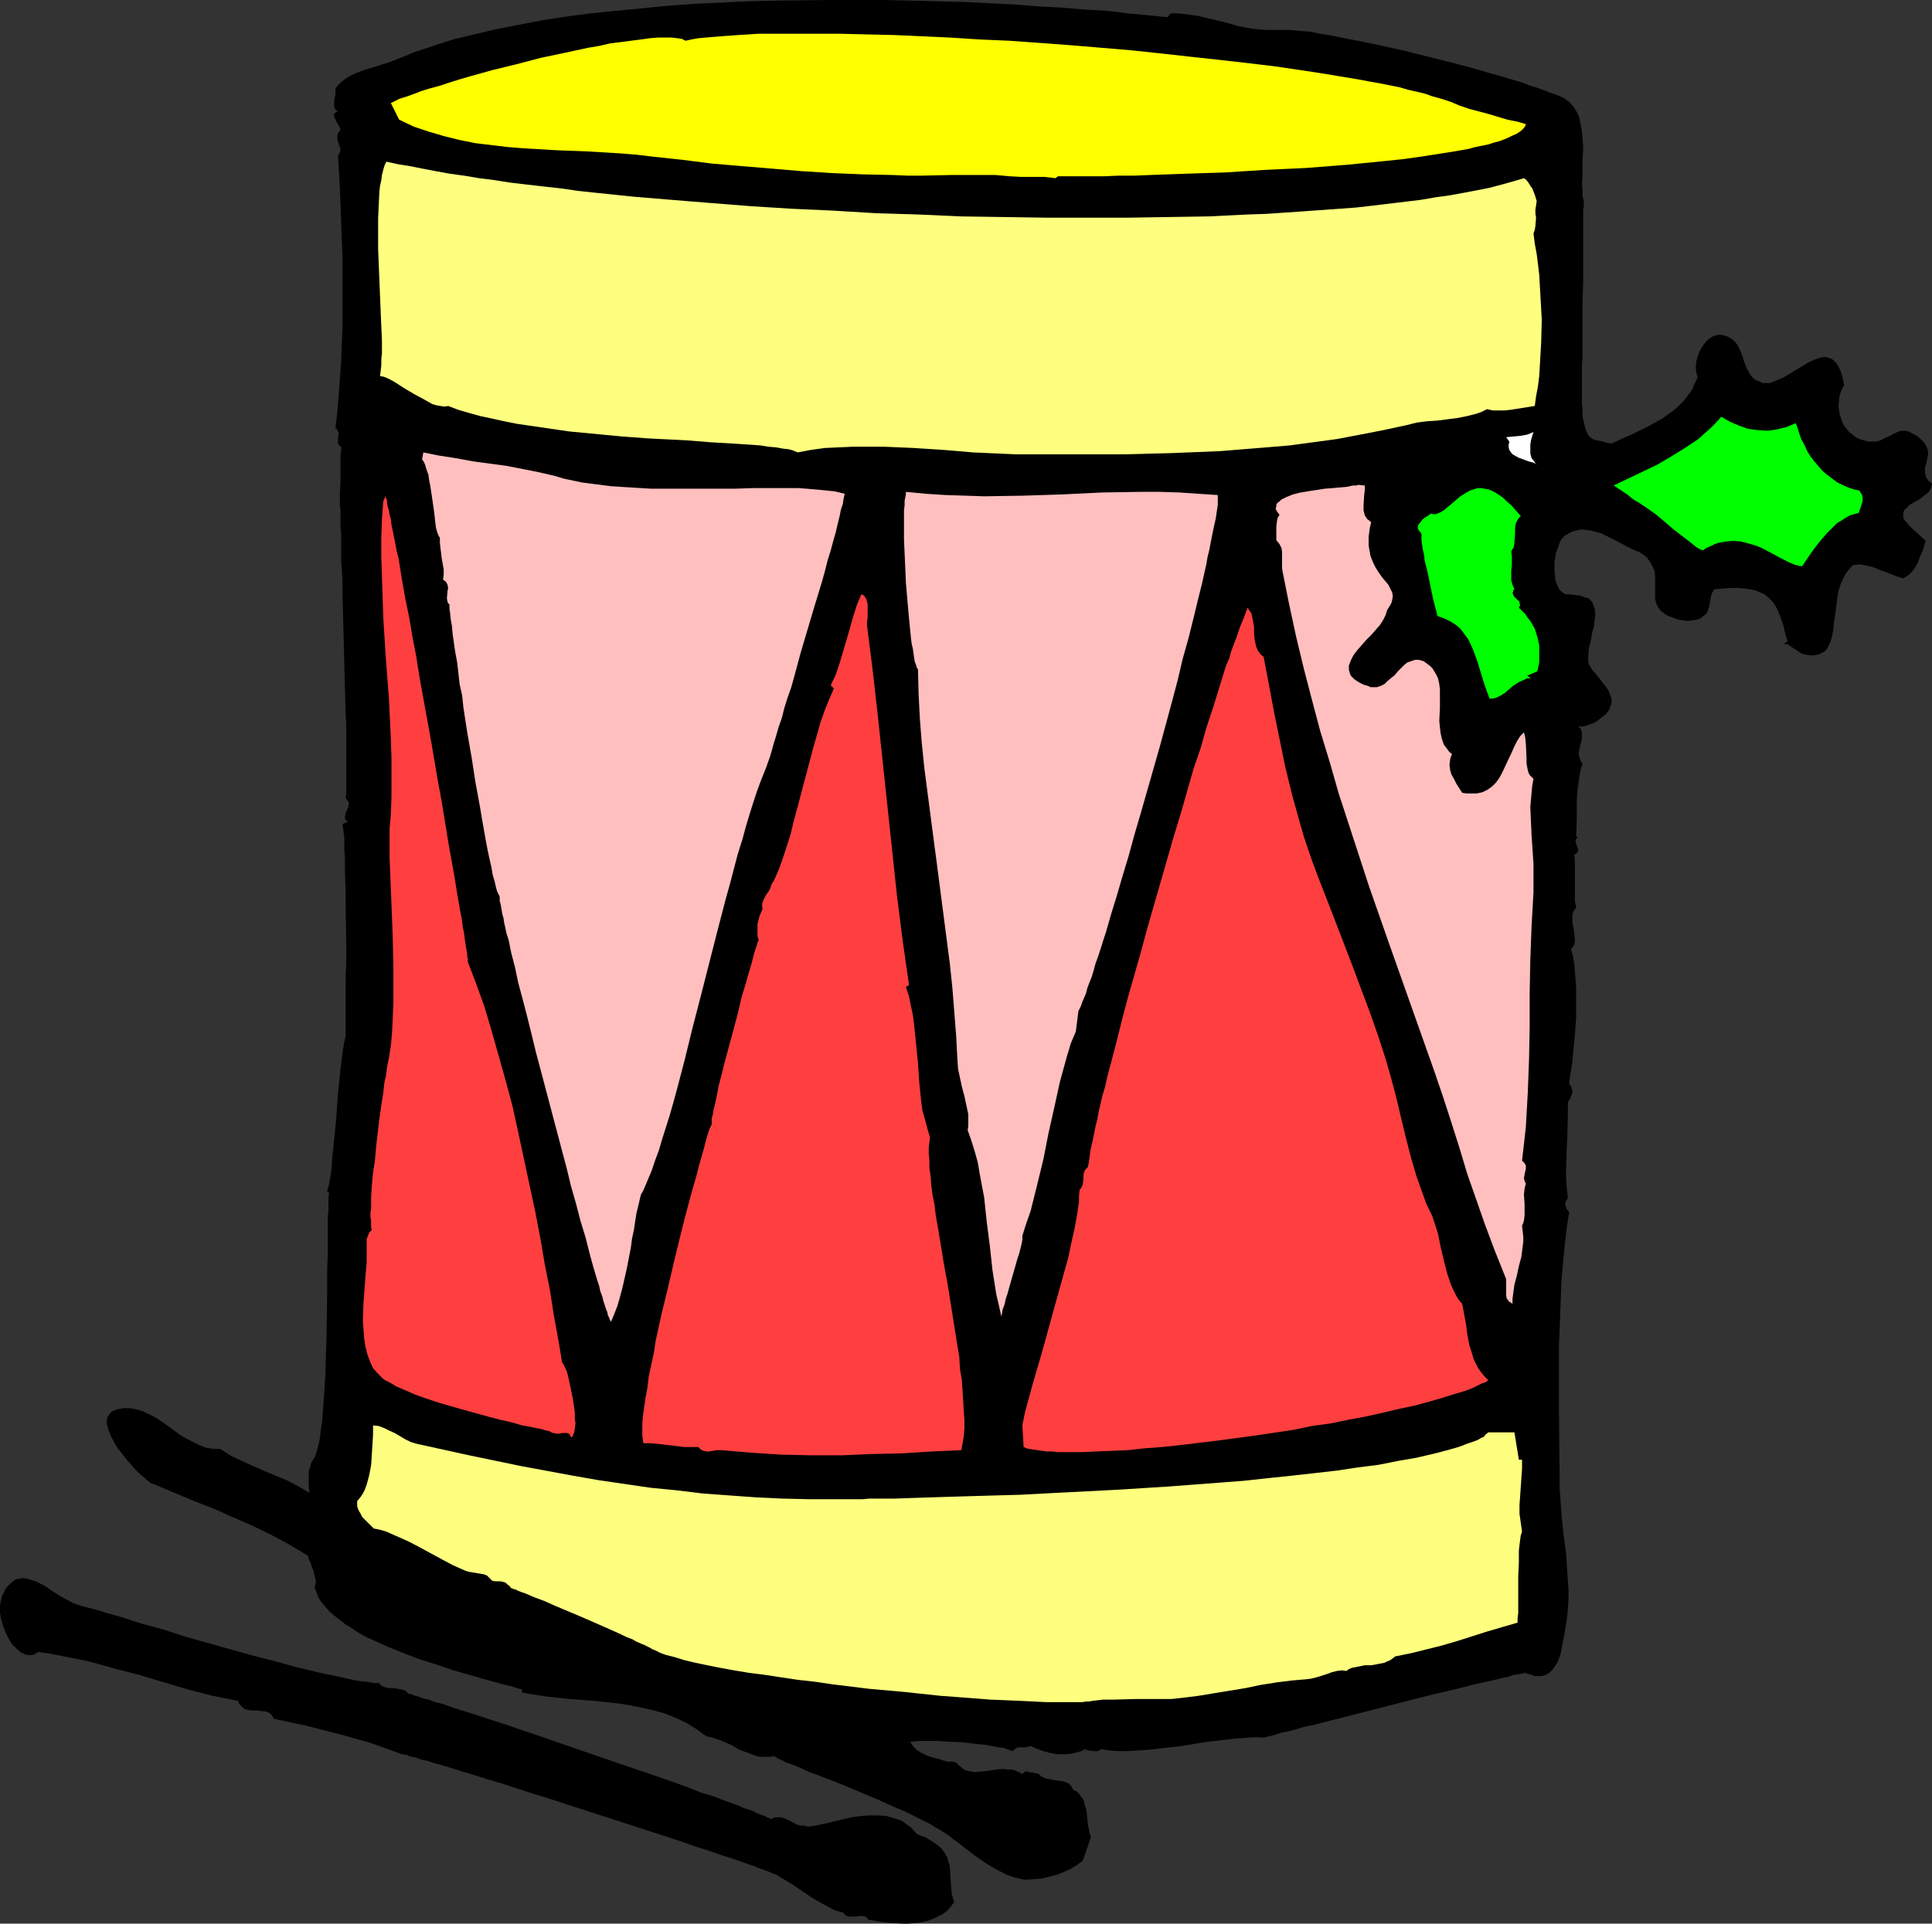 <?xml version="1.0" encoding="UTF-8" standalone="no"?>
<svg
   version="1.0"
   width="129.766mm"
   height="129.221mm"
   id="svg14"
   sodipodi:docname="Drum 1.wmf"
   xmlns:inkscape="http://www.inkscape.org/namespaces/inkscape"
   xmlns:sodipodi="http://sodipodi.sourceforge.net/DTD/sodipodi-0.dtd"
   xmlns="http://www.w3.org/2000/svg"
   xmlns:svg="http://www.w3.org/2000/svg">
  <rect width="100%" height="100%" fill="#333333" stroke="none"/>
  <sodipodi:namedview
     id="namedview14"
     pagecolor="#ffffff"
     bordercolor="#000000"
     borderopacity="0.25"
     inkscape:showpageshadow="2"
     inkscape:pageopacity="0.0"
     inkscape:pagecheckerboard="0"
     inkscape:deskcolor="#d1d1d1"
     inkscape:document-units="mm" />
  <defs
     id="defs1">
    <pattern
       id="WMFhbasepattern"
       patternUnits="userSpaceOnUse"
       width="6"
       height="6"
       x="0"
       y="0" />
  </defs>
  <path
     style="fill:#000000;fill-opacity:1;fill-rule:evenodd;stroke:none"
     d="m 296.374,4.362 0.808,-0.969 h 1.778 l 1.778,0.162 3.394,0.485 3.394,0.808 3.394,0.808 3.394,0.969 3.394,0.646 1.778,0.162 1.778,0.162 h 1.939 1.939 0.97 1.454 l 1.454,0.162 1.778,0.162 2.101,0.162 2.101,0.485 2.262,0.323 2.424,0.485 2.424,0.485 2.586,0.485 5.494,1.131 5.818,1.292 5.818,1.454 5.818,1.454 5.656,1.454 5.494,1.616 2.424,0.646 2.586,0.808 2.262,0.646 2.101,0.808 2.101,0.646 1.778,0.646 1.616,0.646 1.454,0.485 1.131,0.485 0.97,0.485 1.293,0.969 0.97,1.131 0.808,1.292 0.646,1.454 0.323,1.777 0.323,1.616 0.162,1.939 0.162,1.939 -0.162,3.716 v 3.877 l -0.162,1.777 0.162,1.616 v 1.616 l 0.323,1.292 v 1.292 l -0.162,0.969 v 3.877 1.777 3.877 2.1 6.785 l -0.162,4.685 v 4.847 9.37 l -0.162,2.1 v 9.855 l 0.162,0.969 v 1.131 0.808 l 0.162,0.969 0.485,2.1 0.323,0.969 0.485,0.969 0.646,0.646 0.808,0.485 2.262,0.485 1.131,0.323 1.131,0.162 3.07,-1.454 1.616,-0.646 1.616,-0.808 3.232,-1.616 3.232,-1.777 2.909,-2.1 1.293,-1.131 1.293,-1.292 0.97,-1.292 1.131,-1.454 0.646,-1.616 0.808,-1.616 -0.323,-0.969 -0.162,-1.131 v -0.969 l 0.162,-1.131 0.323,-1.131 0.323,-0.969 0.485,-0.969 0.646,-0.969 0.646,-0.808 0.808,-0.808 0.808,-0.485 0.808,-0.323 0.97,-0.162 1.131,0.162 0.97,0.323 1.131,0.646 0.646,0.646 0.485,0.485 0.808,1.454 0.646,1.616 0.485,1.616 0.646,1.616 0.808,1.454 0.485,0.646 0.646,0.646 0.646,0.323 0.808,0.323 0.646,0.323 h 0.808 0.808 l 0.646,-0.162 1.616,-0.646 1.454,-0.646 3.232,-1.939 1.616,-0.969 1.616,-0.969 1.454,-0.646 1.454,-0.485 0.646,-0.162 h 0.646 l 0.646,0.162 0.485,0.162 0.646,0.323 0.485,0.485 0.485,0.485 0.485,0.808 0.485,0.969 0.323,0.969 0.323,1.292 0.323,1.454 -0.485,0.969 -0.485,1.131 -0.323,1.131 v 0.969 l -0.162,1.131 0.162,0.969 0.162,1.131 0.323,0.969 0.323,0.969 0.485,0.969 0.646,0.808 0.646,0.808 0.808,0.646 0.808,0.646 0.97,0.485 1.131,0.323 1.131,0.323 h 1.131 0.97 l 0.97,-0.323 1.616,-0.808 0.808,-0.323 0.808,-0.485 1.454,-0.646 0.808,-0.162 h 0.808 l 0.808,0.162 0.97,0.485 1.131,0.646 0.485,0.323 0.646,0.646 0.808,0.808 0.485,0.808 0.323,0.808 0.162,0.646 v 0.808 l -0.162,0.646 -0.323,1.454 -0.323,1.131 v 0.808 0.485 l 0.162,0.808 0.323,0.646 0.485,0.646 0.808,0.646 -0.162,0.808 -0.323,0.808 -0.485,0.646 -0.808,0.646 -1.454,1.131 -0.97,0.485 -0.808,0.485 -0.808,0.485 -0.485,0.646 -0.646,0.485 -0.323,0.646 v 0.646 0.808 l 0.485,0.808 0.485,0.485 0.323,0.485 4.363,4.039 -0.808,2.747 -0.646,1.292 -0.485,1.454 -0.646,1.131 -0.808,1.131 -0.97,0.969 -1.293,0.808 -1.616,-0.485 -1.616,-0.646 -3.07,-1.131 -1.454,-0.646 -1.616,-0.323 -1.616,-0.323 -1.778,0.162 -0.646,0.646 -0.646,0.808 -0.485,0.646 -0.485,0.808 -0.808,1.777 -0.646,1.939 -0.323,1.939 -0.485,4.039 -0.323,1.939 -0.162,1.939 -0.323,1.616 -0.485,1.616 -0.646,1.292 -0.323,0.485 -0.485,0.485 -0.646,0.323 -0.646,0.323 -0.646,0.162 -0.808,0.162 h -0.808 l -0.97,-0.162 -0.97,-0.162 -0.808,-0.485 -1.454,-0.969 -0.808,-0.485 -0.646,-0.485 -0.646,-0.162 -0.646,0.162 1.131,-0.808 -0.646,-2.262 -0.485,-2.1 -0.646,-1.777 -0.646,-1.616 -0.646,-1.292 -0.808,-1.131 -0.97,-0.969 -0.97,-0.808 -1.131,-0.485 -1.131,-0.485 -1.454,-0.323 -1.454,-0.162 -1.616,-0.162 h -1.778 l -1.939,0.162 -2.262,0.162 -0.485,0.808 -0.323,0.808 -0.323,1.777 -0.162,0.969 -0.323,0.969 -0.323,0.808 -0.808,0.646 -0.808,0.646 -0.97,0.323 -1.131,0.162 -1.131,0.162 -0.97,-0.162 -1.131,-0.162 -1.131,-0.323 -0.808,-0.323 -0.808,-0.323 -0.646,-0.323 -0.646,-0.485 -0.485,-0.323 -0.808,-0.969 -0.485,-0.969 -0.323,-1.131 v -1.131 -1.131 -1.292 -2.423 l -0.162,-1.292 -0.485,-1.131 -0.646,-1.131 -0.808,-1.131 -0.646,-0.485 -0.646,-0.485 -0.808,-0.485 -0.97,-0.323 -0.97,-0.485 -0.97,-0.485 -2.101,-1.131 -2.262,-1.131 -2.262,-1.131 -1.293,-0.323 -1.131,-0.323 -1.131,-0.162 -1.293,-0.162 -0.97,0.162 -1.293,0.323 -0.97,0.485 -1.131,0.646 -0.485,0.485 -0.485,0.646 -0.323,0.646 -0.323,0.969 -0.646,1.777 -0.323,2.1 v 2.1 l 0.162,1.939 0.162,0.969 0.323,0.808 0.323,0.646 0.323,0.646 0.485,0.485 0.485,0.323 0.485,0.323 h 0.808 l 1.454,0.162 1.454,0.162 1.293,0.485 0.808,0.162 0.485,0.485 0.485,0.485 0.323,0.808 0.323,0.808 0.162,1.131 v 0.808 l -0.162,0.808 -0.162,1.777 -0.485,1.777 -0.323,1.939 -0.485,1.939 -0.162,1.777 v 0.808 0.808 l 0.162,0.646 0.323,0.485 0.323,0.646 0.485,0.646 1.131,1.292 1.131,1.454 1.131,1.454 0.485,0.808 0.323,0.808 0.323,0.808 0.162,0.808 -0.162,0.969 -0.323,0.808 -0.323,0.808 -0.808,0.969 -0.646,0.485 -0.808,0.646 -0.808,0.646 -0.97,0.485 -0.97,0.323 -0.97,0.323 -0.808,0.162 -0.97,-0.162 0.485,0.485 0.323,0.646 0.162,0.485 v 0.485 1.292 l -0.646,2.423 -0.162,1.292 0.162,0.646 0.162,0.646 0.162,0.485 0.485,0.646 -0.646,2.262 -0.323,2.262 -0.323,2.423 -0.162,2.262 v 4.685 l -0.162,4.685 h 0.485 l -0.323,0.323 -0.162,0.323 -0.162,0.162 v 0.323 l 0.162,0.646 0.162,0.646 0.323,0.646 v 0.485 0.323 l -0.323,0.162 -0.162,0.323 -0.485,0.162 0.162,1.616 v 1.777 3.393 3.393 1.616 l 0.323,1.777 -0.485,0.485 -0.323,0.646 -0.162,0.646 v 0.646 1.292 l 0.323,1.454 0.162,1.454 0.162,1.454 v 0.646 l -0.162,0.646 -0.323,0.485 -0.485,0.646 0.485,1.777 0.323,1.777 0.162,2.1 0.162,2.1 0.162,2.262 v 2.423 4.685 l -0.323,4.685 -0.485,4.685 -0.162,2.1 -0.323,2.1 -0.323,1.939 -0.162,1.616 0.485,0.485 0.162,0.646 0.162,0.485 v 0.646 l -0.323,0.646 -0.162,0.646 -0.646,0.969 v 3.07 l -0.162,6.139 -0.162,3.07 -0.162,6.139 0.162,2.908 0.323,3.07 -0.323,0.485 -0.162,0.323 -0.162,0.485 v 0.485 l 0.323,0.969 0.646,0.808 -0.646,4.201 -0.485,4.201 -0.808,8.563 -0.323,8.401 -0.323,8.563 v 8.401 8.563 l 0.162,16.964 v 2.262 l 0.162,2.1 0.323,4.685 0.485,4.685 0.646,4.847 0.323,4.847 0.323,4.524 v 2.423 l -0.162,2.262 -0.162,2.1 -0.323,2.1 -0.162,0.969 -0.162,1.131 -0.485,2.423 -0.485,2.585 -0.323,1.131 -0.485,1.292 -0.646,0.969 -0.646,0.969 -0.646,0.646 -0.97,0.646 -1.131,0.323 h -1.131 -0.808 l -0.646,-0.323 -0.808,-0.162 -0.808,-0.323 -0.646,0.162 -0.808,0.162 -1.293,0.162 -1.454,0.485 -1.616,0.323 -1.939,0.485 -2.101,0.485 -2.262,0.485 -2.586,0.646 -2.586,0.646 -2.747,0.646 -2.747,0.646 -5.818,1.454 -11.958,3.07 -5.656,1.454 -2.586,0.646 -2.586,0.646 -2.424,0.646 -2.424,0.485 -2.101,0.646 -1.778,0.485 -1.778,0.323 -1.454,0.485 -1.131,0.323 -0.808,0.162 -0.646,0.162 h -0.162 v 0.162 l -2.262,-0.162 -2.262,0.162 -2.586,0.162 -2.747,0.323 -5.494,0.646 -5.818,0.969 -5.656,0.646 -2.909,0.323 -2.586,0.162 -2.586,0.162 h -2.262 l -2.262,-0.162 -2.101,-0.323 -0.485,0.323 -0.485,0.162 h -0.485 -0.485 l -1.293,-0.162 -0.97,-0.323 -0.808,0.485 -0.646,0.162 -1.778,0.485 -1.778,0.162 h -1.778 l -1.939,-0.323 -1.778,-0.485 -1.778,-0.646 -1.454,-0.646 -0.646,0.162 -0.485,0.162 h -1.293 -0.646 l -0.485,0.162 -0.485,0.323 -0.485,0.485 -0.97,-0.323 -1.293,-0.485 -1.293,-0.162 -1.778,-0.323 -1.778,-0.323 -1.778,-0.162 -4.04,-0.485 -4.04,-0.162 -1.939,-0.162 h -1.778 -1.616 -1.454 l -1.293,0.162 h -0.97 l 0.323,0.646 0.323,0.485 0.97,0.969 1.293,0.808 1.293,0.646 1.454,0.485 1.454,0.323 1.454,0.485 1.293,0.323 0.646,-0.162 0.646,0.162 0.485,0.162 0.485,0.485 1.131,0.969 0.646,0.485 0.646,0.162 1.778,0.323 1.778,-0.162 1.778,-0.162 0.808,-0.162 0.97,-0.162 1.778,-0.162 1.616,0.162 h 0.97 l 0.808,0.323 0.808,0.323 0.808,0.485 0.323,-0.323 0.485,-0.323 h 0.485 l 0.485,0.162 1.131,0.162 0.485,0.162 h 0.485 l 0.485,0.323 0.485,0.485 1.131,0.485 2.586,0.485 1.454,0.162 1.131,0.323 0.646,0.323 0.485,0.485 0.323,0.485 0.323,0.646 0.808,0.323 0.646,0.646 0.485,0.646 0.485,0.646 0.323,0.646 0.162,0.808 0.485,1.616 0.323,3.393 0.323,1.616 0.162,0.808 0.323,0.808 -2.101,5.978 -1.454,1.131 -1.616,0.969 -1.778,0.808 -1.616,0.646 -1.778,0.485 -1.939,0.485 -1.778,0.162 -1.939,0.162 h -1.131 l -1.293,-0.323 -1.293,-0.323 -1.454,-0.485 -1.293,-0.646 -1.293,-0.646 -2.747,-1.616 -2.586,-1.777 -2.586,-1.939 -2.262,-1.777 -1.131,-0.808 -0.97,-0.808 -0.97,-0.646 -1.293,-0.808 -1.131,-0.646 -1.293,-0.808 -2.909,-1.454 -3.232,-1.616 -3.394,-1.454 -3.555,-1.616 -7.272,-3.07 -3.555,-1.454 -3.394,-1.292 -1.616,-0.646 -1.454,-0.485 -1.454,-0.646 -1.293,-0.646 -1.293,-0.485 -1.131,-0.485 -1.131,-0.323 -0.808,-0.485 -0.808,-0.323 -0.646,-0.323 -0.485,-0.323 -0.323,-0.162 -1.131,0.162 h -1.131 -1.131 l -0.97,-0.162 -2.101,-0.808 -2.262,-0.808 -1.939,-1.131 -2.101,-0.969 -2.262,-0.808 -0.97,-0.323 -1.131,-0.162 -2.424,-1.777 -2.586,-1.616 -2.747,-1.292 -2.747,-1.131 -2.909,-0.808 -2.909,-0.646 -3.07,-0.646 -3.07,-0.485 -6.141,-0.646 -6.302,-0.485 -5.979,-0.646 -3.07,-0.485 -2.909,-0.485 v -0.808 l -1.293,-0.323 -1.454,-0.485 -1.454,-0.323 -1.778,-0.485 -1.778,-0.485 -1.778,-0.485 -3.878,-1.131 -4.04,-1.131 -4.202,-1.454 -4.202,-1.292 -4.202,-1.616 -4.04,-1.616 -3.878,-1.777 -1.778,-0.808 -1.778,-0.969 -1.616,-1.131 -1.616,-0.969 -1.454,-1.131 -1.454,-1.131 -1.131,-0.969 -1.131,-1.292 -0.97,-1.131 -0.808,-1.292 -0.485,-1.292 -0.485,-1.292 0.323,-0.808 v -0.969 l -0.323,-1.131 -0.162,-0.969 -0.485,-1.131 -0.323,-1.131 -0.485,-0.969 -0.162,-0.808 -4.848,-2.908 -4.848,-2.585 -4.686,-2.262 -4.848,-2.1 -4.686,-2.1 -5.01,-1.939 -5.01,-2.1 -5.01,-2.1 -0.485,-0.162 -0.485,-0.162 -0.97,-0.808 -1.131,-0.969 -1.293,-1.131 -1.293,-1.454 -1.293,-1.454 -1.131,-1.454 -1.293,-1.616 -0.97,-1.616 -0.808,-1.616 -0.646,-1.616 -0.323,-1.292 v -0.646 -0.646 l 0.162,-0.485 0.323,-0.485 0.323,-0.485 0.485,-0.485 0.485,-0.162 0.808,-0.323 0.808,-0.162 0.808,-0.162 h 1.778 l 1.616,0.323 1.616,0.485 1.616,0.808 1.616,0.808 3.07,2.1 3.07,2.262 1.616,0.969 1.616,0.808 1.616,0.808 1.616,0.646 1.939,0.323 h 1.778 l 2.747,1.777 2.747,1.292 5.818,2.585 5.818,2.423 2.747,1.454 2.747,1.616 -0.162,-2.1 v -2.262 -1.131 l 0.323,-0.969 0.323,-1.131 0.485,-0.808 0.485,-0.808 0.323,-0.969 0.323,-1.131 0.323,-1.292 0.323,-1.616 0.162,-1.777 0.323,-1.939 0.162,-1.939 0.162,-2.262 0.162,-2.262 0.162,-2.423 0.162,-2.585 0.162,-5.17 0.162,-5.493 0.162,-10.824 v -5.331 l 0.162,-5.008 v -4.524 -2.262 -1.939 l 0.162,-1.777 v -1.616 -1.454 l 0.162,-1.292 -0.485,-0.485 v -0.162 l 0.162,-0.485 0.162,-0.485 0.162,-0.646 0.162,-0.969 0.162,-0.808 0.162,-1.131 0.162,-1.131 0.162,-2.747 0.323,-2.908 0.323,-3.231 0.323,-3.231 0.485,-6.785 0.323,-3.231 0.323,-3.07 0.323,-2.585 0.162,-1.292 0.162,-1.131 0.162,-0.969 0.162,-0.969 0.162,-0.808 0.162,-0.485 v -5.655 -1.616 -7.432 l 0.162,-4.201 v -4.524 l -0.162,-9.209 v -4.524 l -0.162,-4.362 v -1.939 -1.939 l -0.162,-1.777 v -1.616 -1.616 l -0.162,-1.292 -0.162,-1.131 -0.162,-1.131 1.293,-0.485 -0.323,-0.485 -0.323,-0.323 v -0.323 -0.323 l 0.162,-0.808 0.646,-1.454 0.162,-0.808 v -0.485 l -0.162,-0.323 -0.323,-0.323 -0.323,-0.485 v -0.323 l 0.162,-0.646 v -0.969 -1.292 -7.593 -2.423 -2.585 -2.747 l -0.162,-2.908 -0.162,-5.978 -0.162,-6.301 -0.162,-6.462 -0.162,-6.139 -0.162,-5.978 v -2.908 l -0.162,-2.747 -0.162,-2.423 v -2.423 -2.262 -1.939 l -0.162,-1.777 v -1.454 -2.1 -0.323 -0.485 l -0.162,-0.808 v -3.554 l 0.162,-2.747 v -2.908 -1.454 -1.292 -1.131 l 0.162,-0.969 v -0.646 -0.485 l -0.323,-0.162 -0.162,-0.162 -0.323,-0.485 v -0.808 -0.646 l 0.162,-0.646 v -0.646 l -0.323,-0.646 -0.162,-0.323 -0.323,-0.162 0.485,-4.201 0.323,-4.039 0.323,-4.201 0.323,-4.362 0.323,-8.886 v -8.886 -8.886 l -0.323,-8.886 -0.323,-8.563 -0.485,-8.401 0.323,-0.323 0.162,-0.485 0.162,-0.808 -0.323,-0.808 -0.485,-1.616 v -0.808 l 0.162,-0.808 0.323,-0.323 0.323,-0.323 -0.162,-0.646 -0.323,-0.646 -0.485,-0.808 -0.323,-0.646 -0.323,-0.808 -0.162,-0.485 0.162,-0.162 0.323,-0.323 0.162,-0.162 0.485,-0.162 -0.323,-0.162 -0.323,-0.323 -0.323,-0.646 v -0.808 -0.808 l 0.162,-0.808 0.162,-0.808 v -0.808 -0.646 l 0.646,-0.808 0.808,-0.808 0.808,-0.646 0.97,-0.646 1.939,-0.969 2.101,-0.808 2.101,-0.646 1.131,-0.323 0.97,-0.323 2.101,-0.646 2.101,-0.808 4.363,-1.777 4.848,-1.616 5.01,-1.616 5.333,-1.292 5.494,-1.292 5.818,-1.131 5.818,-1.131 6.302,-0.969 6.141,-0.808 6.464,-0.646 6.626,-0.646 6.626,-0.646 6.787,-0.485 6.787,-0.323 6.787,-0.323 6.949,-0.162 L 210.888,0 h 13.574 l 6.787,0.162 6.787,0.162 6.464,0.162 6.464,0.323 6.464,0.323 6.141,0.485 5.979,0.323 5.818,0.485 5.656,0.323 5.333,0.646 5.171,0.485 z"
     id="path1" />
  <path
     style="fill:#ffff00;fill-opacity:1;fill-rule:evenodd;stroke:none"
     d="m 387.355,31.504 -0.162,0.485 -0.323,0.485 -0.646,0.646 -0.646,0.485 -0.808,0.485 -0.808,0.323 -0.97,0.485 -1.131,0.485 -1.293,0.485 -1.293,0.323 -1.454,0.485 -1.616,0.323 -1.616,0.323 -1.778,0.485 -3.717,0.646 -4.04,0.646 -4.202,0.646 -4.525,0.646 -4.686,0.485 -4.848,0.485 -5.01,0.485 -10.342,0.808 -10.342,0.485 -10.181,0.646 -5.01,0.162 -4.848,0.162 -4.686,0.162 -4.363,0.162 -4.04,0.162 h -4.04 l -3.555,0.162 h -1.616 -1.616 -8.565 l -0.646,0.485 -1.293,-0.162 -1.454,-0.162 h -2.909 -3.07 l -2.909,-0.162 -3.555,-0.323 h -3.717 -7.595 l -7.434,0.162 h -3.717 l -3.717,-0.162 -7.595,-0.162 -7.595,-0.323 -7.757,-0.485 -7.595,-0.646 -7.757,-0.646 -7.595,-0.646 -7.595,-0.969 -7.595,-0.808 -4.04,-0.485 -4.04,-0.323 -8.08,-0.485 -8.242,-0.323 -8.242,-0.485 -4.04,-0.323 -4.04,-0.485 -4.04,-0.485 -4.04,-0.808 -3.878,-0.969 -3.878,-1.131 -3.878,-1.292 -3.717,-1.777 -2.101,-4.201 0.97,-0.485 1.293,-0.646 1.616,-0.485 1.778,-0.646 2.101,-0.808 2.101,-0.646 2.424,-0.646 2.424,-0.808 2.586,-0.808 2.747,-0.808 5.818,-1.616 5.979,-1.454 6.141,-1.616 6.141,-1.292 5.979,-1.292 2.909,-0.485 2.747,-0.646 2.747,-0.323 2.424,-0.323 2.586,-0.323 2.262,-0.323 1.939,-0.162 h 1.939 1.616 l 1.454,0.162 1.131,0.162 0.97,0.485 1.454,-0.323 1.778,-0.323 1.778,-0.162 1.939,-0.162 1.939,-0.162 2.262,-0.162 2.262,-0.162 2.586,-0.162 2.424,-0.162 h 2.747 2.747 8.888 6.464 l 6.626,0.162 6.949,0.162 7.11,0.323 7.272,0.323 7.434,0.485 7.595,0.323 15.514,1.131 15.352,1.292 7.595,0.808 7.272,0.808 7.434,0.808 7.11,0.808 6.787,0.808 6.626,0.969 6.302,0.969 2.909,0.485 2.909,0.485 2.909,0.485 2.586,0.485 2.747,0.485 2.424,0.485 2.424,0.485 2.262,0.646 2.101,0.485 2.101,0.485 1.778,0.646 1.778,0.485 1.616,0.485 1.454,0.485 2.262,0.969 2.424,0.808 4.848,1.292 4.848,1.454 2.424,0.485 z"
     id="path2" />
  <path
     style="fill:#ffff7f;fill-opacity:1;fill-rule:evenodd;stroke:none"
     d="m 386.87,45.237 0.646,0.485 0.485,0.646 0.485,0.808 0.485,0.646 0.646,1.616 0.485,1.616 -0.162,1.131 -0.162,0.969 v 1.131 l 0.162,0.969 -0.162,2.1 -0.162,0.969 -0.323,0.969 0.323,2.585 0.485,2.585 0.323,2.585 0.323,2.747 0.323,5.655 0.323,5.816 -0.162,5.816 -0.323,5.655 -0.162,2.747 -0.323,2.585 -0.485,2.585 -0.323,2.423 -3.07,0.485 -3.07,0.485 -1.454,0.162 h -1.454 -1.616 l -1.454,-0.323 -1.293,0.646 -1.293,0.485 -2.586,0.646 -2.424,0.485 -2.586,0.323 -2.424,0.323 -2.586,0.162 -2.586,0.323 -2.586,0.646 -5.979,1.292 -5.818,1.131 -5.979,1.131 -5.979,0.808 -5.979,0.808 -5.818,0.485 -5.979,0.485 -5.979,0.485 -11.958,0.485 -12.12,0.323 h -11.958 -12.282 -3.394 l -3.555,-0.162 -7.272,-0.323 -7.595,-0.646 -7.595,-0.485 -7.595,-0.323 h -3.878 -3.717 l -3.717,0.162 -3.555,0.162 -3.555,0.485 -3.394,0.646 -1.131,-0.485 -1.131,-0.323 -1.454,-0.162 -1.778,-0.323 -1.939,-0.162 -1.939,-0.323 -2.262,-0.162 -2.424,-0.162 -2.586,-0.162 -2.747,-0.162 -2.747,-0.162 -5.979,-0.485 -3.232,-0.162 -6.464,-0.323 -6.626,-0.485 -6.787,-0.646 -6.787,-0.646 -6.626,-0.969 -6.626,-0.969 -3.232,-0.646 -2.909,-0.646 -3.07,-0.646 -2.909,-0.808 -2.747,-0.808 -2.586,-0.969 -0.97,0.162 -0.97,-0.162 -0.97,-0.162 -1.131,-0.323 -1.131,-0.646 -1.131,-0.646 -2.424,-1.292 -2.424,-1.454 -2.262,-1.454 -1.131,-0.646 -0.97,-0.485 -0.808,-0.323 -0.97,-0.162 0.162,-1.292 0.162,-1.454 v -1.454 l 0.162,-1.616 v -3.231 l -0.162,-3.554 -0.162,-3.877 -0.162,-3.877 -0.323,-7.916 -0.162,-4.039 v -3.877 -3.877 l 0.162,-3.554 0.162,-3.231 0.162,-1.454 0.323,-1.454 0.162,-1.292 0.323,-1.292 0.323,-1.131 0.485,-0.969 2.909,0.646 3.07,0.485 3.232,0.646 3.394,0.646 3.555,0.646 3.555,0.485 3.878,0.646 3.878,0.485 4.04,0.646 4.202,0.485 4.202,0.485 4.363,0.485 4.525,0.646 4.525,0.485 9.373,0.969 9.696,0.808 10.019,0.808 10.181,0.808 10.342,0.646 10.666,0.485 10.666,0.646 10.666,0.323 10.827,0.485 10.827,0.162 10.666,0.162 h 10.666 10.504 l 10.342,-0.162 10.019,-0.162 9.858,-0.485 4.848,-0.162 4.686,-0.323 4.686,-0.323 4.525,-0.323 4.525,-0.323 4.363,-0.323 4.202,-0.485 4.04,-0.485 4.04,-0.485 4.04,-0.485 3.717,-0.646 3.555,-0.485 3.555,-0.646 3.394,-0.646 3.232,-0.646 3.07,-0.808 2.909,-0.808 z"
     id="path3" />
  <path
     style="fill:#00ff00;fill-opacity:1;fill-rule:evenodd;stroke:none"
     d="m 455.873,107.437 0.485,1.292 0.485,1.616 0.485,1.292 0.808,1.454 0.646,1.454 0.808,1.292 0.97,1.292 0.97,1.131 1.131,1.292 1.131,0.969 1.293,0.969 1.293,0.969 1.293,0.646 1.454,0.646 1.454,0.485 1.454,0.323 0.485,0.808 0.323,0.646 v 0.646 0.646 l -0.485,1.454 -0.485,1.454 -1.131,0.323 -1.131,0.323 -1.131,0.646 -0.97,0.646 -1.131,0.646 -0.97,0.969 -1.778,1.777 -1.778,2.1 -1.616,2.1 -1.454,2.1 -1.293,1.939 -0.97,-0.162 -1.131,-0.323 -1.131,-0.485 -1.293,-0.646 -1.293,-0.646 -1.454,-0.808 -3.07,-1.616 -1.616,-0.646 -1.778,-0.485 -1.778,-0.485 -1.778,-0.162 -1.939,0.162 -1.939,0.323 -0.97,0.323 -0.97,0.485 -1.131,0.485 -0.97,0.646 -0.808,-0.323 -0.808,-0.485 -0.808,-0.646 -0.808,-0.646 -2.101,-1.616 -2.101,-1.616 -2.262,-1.939 -2.101,-1.777 -2.262,-1.616 -0.97,-0.646 -0.97,-0.646 -1.616,-0.969 -1.616,-1.292 -3.394,-2.262 3.717,-1.777 3.717,-1.777 3.717,-1.777 3.555,-2.1 3.394,-2.1 3.394,-2.262 1.616,-1.454 1.454,-1.292 1.454,-1.454 1.293,-1.454 2.262,1.292 2.262,0.969 2.262,0.808 2.586,0.323 2.424,0.162 2.262,-0.323 1.293,-0.323 1.293,-0.323 1.131,-0.485 z"
     id="path4" />
  <path
     style="fill:#ffffff;fill-opacity:1;fill-rule:evenodd;stroke:none"
     d="m 389.294,109.699 -0.323,0.969 -0.323,1.131 -0.162,1.131 v 1.131 1.131 l 0.323,1.131 0.646,0.808 0.323,0.485 0.485,0.323 -0.97,-0.485 -1.293,-0.323 -2.586,-0.969 -1.131,-0.646 -0.485,-0.323 -0.323,-0.485 -0.323,-0.485 -0.162,-0.646 v -0.646 l 0.162,-0.808 -0.808,-1.131 1.778,-0.162 1.778,-0.162 1.778,-0.323 z"
     id="path5" />
  <path
     style="fill:#ffbfbf;fill-opacity:1;fill-rule:evenodd;stroke:none"
     d="m 214.443,125.37 -0.162,0.646 -0.162,0.808 -0.162,1.131 -0.485,1.454 -0.323,1.616 -0.485,1.939 -0.485,2.1 -0.646,2.262 -0.646,2.423 -0.808,2.585 -0.646,2.585 -0.808,2.908 -1.778,5.816 -3.555,11.955 -1.616,5.978 -0.808,2.908 -0.97,2.747 -0.808,2.585 -0.646,2.585 -0.808,2.262 -0.646,2.262 -0.646,2.1 -0.485,1.777 -0.485,1.616 -0.485,1.292 -0.323,0.969 -0.323,0.808 -0.97,2.423 -0.97,2.585 -0.97,2.908 -0.97,3.07 -0.97,3.231 -0.97,3.554 -1.131,3.554 -0.97,3.716 -0.97,3.716 -1.131,4.039 -2.101,8.078 -2.101,8.239 -2.101,8.24 -2.101,8.078 -1.939,7.916 -0.97,3.716 -0.97,3.716 -0.97,3.554 -0.97,3.393 -0.97,3.07 -0.97,3.07 -0.808,2.747 -0.97,2.585 -0.808,2.423 -0.808,1.939 -0.808,1.939 -0.646,1.454 -0.485,0.808 -0.323,1.292 -0.323,1.454 -0.485,1.939 -0.323,1.939 -0.323,2.262 -0.485,2.262 -0.323,2.423 -0.97,5.008 -1.131,5.008 -0.646,2.423 -0.646,2.262 -0.808,2.1 -0.808,1.939 -0.162,-0.162 -0.162,-0.323 -0.162,-0.485 -0.323,-0.646 -0.162,-0.808 -0.323,-0.808 -0.323,-0.969 -0.323,-0.969 -0.323,-1.292 -0.485,-1.292 -0.323,-1.454 -0.485,-1.454 -0.485,-1.616 -0.485,-1.616 -0.97,-3.554 -0.97,-3.877 -1.293,-4.201 -1.131,-4.362 -1.293,-4.524 -1.131,-4.685 -1.293,-4.847 -5.171,-19.549 -1.293,-4.847 -1.131,-4.685 -1.131,-4.524 -1.131,-4.362 -1.131,-4.201 -0.808,-3.877 -0.97,-3.716 -0.646,-3.231 -0.485,-1.454 -0.323,-1.454 -0.323,-1.454 -0.162,-1.131 -0.323,-1.131 -0.162,-0.969 -0.162,-0.969 -0.162,-0.808 -0.162,-0.485 v -0.646 -0.323 -0.162 l -0.323,-0.646 -0.323,-0.646 -0.323,-1.131 -0.323,-1.454 -0.485,-1.616 -0.323,-1.939 -0.485,-2.1 -0.485,-2.262 -0.485,-2.585 -0.485,-2.747 -0.485,-2.747 -0.485,-2.908 -1.131,-6.139 -0.97,-6.301 -1.131,-6.462 -0.97,-6.301 -0.323,-3.07 -0.646,-2.908 -0.323,-2.908 -0.323,-2.747 -0.485,-2.585 -0.323,-2.262 -0.323,-2.262 -0.162,-1.939 -0.323,-1.777 -0.162,-1.616 -0.162,-1.131 v -0.969 l -0.323,-0.323 -0.162,-0.323 -0.162,-0.969 0.162,-1.777 0.162,-0.808 -0.162,-0.808 -0.323,-0.646 -0.323,-0.323 -0.485,-0.323 0.162,-1.292 v -1.292 l -0.485,-2.747 -0.323,-2.585 -0.162,-1.454 v -1.292 l -0.323,-0.485 -0.323,-0.808 -0.323,-1.131 -0.162,-1.131 -0.162,-1.454 -0.162,-1.454 -0.485,-3.393 -0.485,-3.231 -0.323,-1.616 -0.162,-1.292 -0.485,-1.292 -0.323,-1.131 -0.323,-0.808 -0.485,-0.646 v 0 l 0.323,-1.777 4.04,0.808 4.202,0.646 4.363,0.808 8.403,1.131 4.202,0.808 4.04,0.808 4.202,0.969 2.101,0.646 2.262,0.485 2.262,0.485 2.424,0.323 5.01,0.646 5.01,0.323 5.333,0.323 h 5.333 10.666 5.171 l 4.848,-0.162 h 4.848 4.363 2.101 l 2.101,0.162 1.939,0.162 1.778,0.162 1.616,0.162 1.616,0.162 1.454,0.323 z"
     id="path6" />
  <path
     style="fill:#ffbfbf;fill-opacity:1;fill-rule:evenodd;stroke:none"
     d="m 346.47,123.27 v 0.485 0.646 l -0.162,1.292 -0.162,2.585 v 1.292 l 0.323,1.292 0.323,0.485 0.323,0.485 0.485,0.323 0.485,0.485 -0.323,1.292 -0.162,1.131 -0.162,1.292 v 0.969 1.131 l 0.162,0.969 0.323,1.777 0.646,1.616 0.646,1.292 0.808,1.292 0.808,1.131 0.808,0.969 0.808,0.969 0.485,0.969 0.485,0.969 0.162,0.969 -0.162,0.969 -0.162,0.646 -0.323,0.646 -0.323,0.485 -0.485,0.808 -0.162,0.485 -0.162,0.646 -0.646,1.292 -0.808,1.292 -1.131,1.292 -1.131,1.292 -1.293,1.292 -1.131,1.292 -1.131,1.292 -0.97,1.292 -0.646,1.292 -0.485,1.292 v 0.485 0.646 l 0.162,0.485 0.162,0.646 0.323,0.485 0.646,0.646 0.646,0.485 0.808,0.485 0.97,0.485 1.131,0.323 0.646,0.323 h 0.485 1.131 l 0.97,-0.323 0.97,-0.485 0.808,-0.808 1.778,-1.454 0.808,-0.969 1.616,-1.616 0.808,-0.646 0.97,-0.323 0.97,-0.323 h 0.97 l 1.131,0.323 0.485,0.323 0.646,0.485 0.646,0.485 0.485,0.485 0.808,1.292 0.646,1.292 0.323,1.454 0.162,1.454 v 1.454 3.231 l -0.162,3.231 0.162,1.616 0.162,1.454 0.323,1.454 0.485,1.454 0.97,1.292 0.485,0.646 0.646,0.485 -0.323,0.808 -0.162,0.646 -0.162,1.292 0.162,1.292 0.323,1.131 0.646,1.131 0.646,1.292 1.454,2.262 1.131,0.162 h 0.808 0.97 0.808 l 1.454,-0.323 1.293,-0.646 1.131,-0.808 0.97,-0.969 0.808,-1.131 0.646,-1.131 1.293,-2.747 1.293,-2.747 0.646,-1.454 0.646,-1.292 0.808,-1.292 0.97,-0.969 0.323,1.292 0.162,1.616 0.162,3.393 v 1.616 l 0.323,1.616 0.162,0.646 0.323,0.646 0.485,0.485 0.485,0.485 -0.323,1.777 -0.162,1.777 -0.323,3.554 0.162,3.716 0.162,3.554 0.485,7.27 v 3.554 3.554 l -0.485,8.563 -0.323,8.563 -0.162,8.401 v 4.362 4.201 l -0.162,8.401 -0.323,8.563 -0.485,8.563 -0.485,4.362 -0.485,4.201 0.323,0.323 0.323,0.323 0.323,0.646 v 0.808 l -0.162,0.646 -0.323,1.616 0.162,0.808 0.323,0.646 -0.323,1.292 -0.162,1.454 0.162,2.585 v 1.454 1.292 l -0.162,1.292 -0.162,0.646 -0.323,0.646 0.162,1.454 0.162,1.454 v 1.131 l -0.162,1.292 -0.323,2.585 -0.646,2.423 -0.485,2.262 -0.646,2.423 -0.323,2.423 -0.162,1.131 v 1.292 l -0.485,-0.323 -0.485,-0.323 -0.162,-0.323 -0.323,-0.323 -0.162,-0.969 v -0.969 -0.969 -0.969 -1.131 l -0.323,-0.808 -2.586,-6.462 -2.424,-6.462 -2.262,-6.462 -2.262,-6.462 -1.939,-6.462 -2.101,-6.624 -2.101,-6.462 -2.262,-6.624 -5.494,-15.51 -5.494,-15.51 -5.494,-15.671 -5.171,-15.833 -2.586,-7.916 -2.262,-7.916 -2.424,-7.916 -2.101,-7.916 -2.101,-8.078 -1.939,-8.078 -1.778,-8.24 -1.616,-8.078 -0.162,-0.969 v -1.131 -0.969 -1.131 -0.969 l -0.162,-0.969 -0.485,-0.969 -0.808,-0.969 v -1.777 -1.616 l 0.162,-1.454 0.162,-0.808 0.485,-0.808 -0.485,-0.646 -0.323,-0.485 -0.162,-0.485 0.162,-0.485 v -0.485 l 0.323,-0.485 0.485,-0.323 0.485,-0.485 0.646,-0.323 0.646,-0.323 1.616,-0.646 1.939,-0.485 1.939,-0.323 2.101,-0.323 2.101,-0.323 2.101,-0.162 1.778,-0.162 1.778,-0.162 1.454,-0.323 h 0.485 0.485 l 0.323,-0.162 h 0.162 z"
     id="path7" />
  <path
     style="fill:#00ff00;fill-opacity:1;fill-rule:evenodd;stroke:none"
     d="m 386.062,131.024 -0.485,0.485 -0.323,0.485 -0.485,0.969 -0.162,1.131 v 1.292 l -0.162,2.423 -0.162,1.131 -0.323,0.485 -0.323,0.646 0.162,1.131 v 1.131 1.292 l -0.162,1.292 v 1.131 1.292 l 0.323,1.131 0.485,1.131 -0.323,0.323 v 0.323 l -0.162,0.323 0.162,0.323 0.162,0.485 0.97,0.969 0.485,0.485 v 0.323 l 0.162,0.485 -0.162,0.323 -0.162,0.323 0.808,0.808 0.808,0.808 0.646,0.969 0.646,0.808 1.131,1.939 0.646,2.1 0.485,2.1 v 2.262 2.1 l -0.485,2.262 -2.586,1.131 0.808,0.485 v 0.162 h -0.808 l -0.646,0.323 -1.454,0.646 -1.293,0.808 -1.131,0.969 -1.131,0.969 -1.293,0.808 -1.131,0.485 -0.808,0.162 h -0.646 l -1.131,-3.07 -0.97,-3.07 -0.97,-3.231 -1.131,-3.07 -0.646,-1.454 -0.646,-1.292 -0.97,-1.292 -0.97,-1.292 -1.131,-0.969 -1.293,-0.808 -1.616,-0.808 -1.778,-0.646 -0.162,-0.808 -0.323,-1.131 -0.323,-1.292 -0.323,-1.292 -0.646,-3.07 -0.646,-3.231 -0.808,-3.231 -0.162,-1.454 -0.323,-1.454 -0.162,-1.131 -0.162,-1.131 v -0.969 -0.646 l -0.323,-0.485 -0.323,-0.323 -0.162,-0.323 -0.162,-0.323 0.162,-0.808 0.485,-0.646 0.646,-0.808 0.646,-0.485 0.808,-0.485 0.646,-0.485 0.485,0.162 h 0.646 l 0.97,-0.323 1.131,-0.646 0.97,-0.808 0.97,-0.808 1.131,-0.969 1.131,-0.969 1.293,-0.808 1.131,-0.646 1.454,-0.485 0.646,-0.162 h 0.808 l 0.808,0.162 0.97,0.162 0.808,0.323 0.97,0.485 0.97,0.646 0.97,0.646 0.97,0.969 1.131,0.969 1.131,1.292 z"
     id="path8" />
  <path
     style="fill:#ffbfbf;fill-opacity:1;fill-rule:evenodd;stroke:none"
     d="m 309.14,125.693 v 0.323 1.292 0.969 l -0.162,0.969 -0.162,1.131 -0.162,1.131 -0.323,1.454 -0.323,1.454 -0.323,1.616 -0.323,1.616 -0.323,1.777 -0.485,1.939 -0.323,1.939 -0.485,2.1 -0.485,2.262 -1.131,4.524 -1.131,4.685 -1.293,5.17 -1.454,5.17 -1.293,5.493 -1.454,5.493 -3.07,11.309 -3.232,11.309 -1.616,5.655 -1.616,5.493 -1.454,5.331 -1.616,5.331 -1.454,5.008 -1.454,4.685 -1.293,4.524 -0.646,1.939 -0.646,2.1 -0.646,1.939 -0.646,1.777 -0.485,1.777 -0.485,1.616 -0.646,1.616 -0.485,1.292 -0.323,1.292 -0.485,1.131 -0.485,1.131 -0.323,0.969 -0.323,0.646 -0.323,0.646 -0.646,5.17 -1.293,3.07 -0.97,3.231 -1.778,6.462 -1.454,6.624 -1.454,6.462 -1.293,6.624 -1.616,6.624 -1.616,6.462 -1.131,3.231 -0.97,3.07 v 0.162 0.808 l -0.162,0.969 -0.323,1.292 -0.323,1.292 -0.485,1.454 -0.97,3.393 -0.97,3.393 -0.485,1.777 -0.485,1.454 -0.323,1.454 -0.485,1.292 -0.162,0.969 -0.162,0.808 -0.646,-2.908 -0.646,-2.747 -0.97,-6.139 -0.646,-5.978 -0.808,-6.301 -0.646,-6.139 -1.131,-5.978 -0.485,-2.908 -0.808,-2.908 -0.808,-2.585 -0.97,-2.747 0.162,-0.969 v -0.969 -2.1 l -0.485,-2.262 -0.485,-2.262 -0.646,-2.423 -0.485,-2.262 -0.485,-2.262 -0.162,-2.262 -0.323,-6.139 -0.485,-6.139 -0.485,-6.139 -0.646,-6.139 -1.616,-12.44 -1.616,-12.44 -1.616,-12.278 -1.616,-12.44 -0.646,-6.301 -0.485,-6.139 -0.323,-6.301 -0.162,-6.301 -0.323,-0.485 -0.162,-0.646 -0.323,-0.808 -0.162,-0.969 -0.162,-1.131 -0.162,-1.131 -0.323,-1.454 -0.162,-1.292 -0.323,-3.231 -0.323,-3.393 -0.323,-3.716 -0.323,-3.716 -0.162,-3.716 -0.162,-3.716 -0.162,-3.554 v -3.231 -1.454 -1.454 -1.292 l 0.162,-1.292 v -1.131 l 0.162,-0.808 0.162,-0.808 v -0.646 l 5.01,0.485 5.01,0.323 5.01,0.162 4.848,0.162 10.019,-0.162 9.858,-0.323 10.019,-0.485 9.858,-0.162 h 4.848 l 5.01,0.162 4.848,0.323 z"
     id="path9" />
  <path
     style="fill:#ff3f3f;fill-opacity:1;fill-rule:evenodd;stroke:none"
     d="m 118.776,244.277 2.101,5.493 2.101,5.816 1.778,5.978 1.778,6.301 1.778,6.301 1.778,6.624 1.454,6.624 1.454,6.785 2.909,13.571 1.293,6.785 1.131,6.624 1.293,6.462 0.97,6.301 1.131,6.139 0.485,2.908 0.485,2.908 0.323,0.485 0.323,0.646 0.485,0.969 0.323,1.131 0.323,1.454 0.323,1.454 0.646,3.231 0.485,3.231 v 1.616 l 0.162,1.292 -0.162,1.292 -0.162,0.969 -0.323,0.808 -0.323,0.485 -0.323,-0.323 -0.162,-0.485 -0.646,-0.323 h -0.646 -0.646 l -0.646,0.162 h -0.808 l -0.808,-0.162 -0.485,-0.162 -0.485,-0.323 -0.97,-0.162 -0.97,-0.323 -2.424,-0.485 -2.586,-0.485 -2.747,-0.808 -2.909,-0.646 -3.07,-0.808 -6.464,-1.777 -6.141,-1.777 -2.909,-0.969 -2.747,-0.969 -2.586,-1.131 -2.262,-0.969 -1.939,-1.131 -0.97,-0.485 -0.646,-0.485 -1.293,-1.292 -1.131,-1.292 -0.808,-1.777 -0.646,-1.777 -0.485,-1.939 -0.323,-2.1 -0.162,-2.262 -0.162,-2.1 0.162,-4.524 0.323,-4.524 0.162,-2.1 0.162,-1.939 0.162,-1.777 v -1.616 -0.808 -0.969 -1.777 -0.808 l 0.323,-0.808 0.323,-0.808 0.646,-0.646 -0.162,-0.646 v -0.646 -0.969 l -0.162,-0.969 v -1.131 l 0.162,-1.131 v -1.292 -1.454 l 0.162,-2.908 0.323,-3.393 0.485,-3.231 0.323,-3.554 0.808,-6.947 0.485,-3.393 0.485,-3.07 0.323,-2.908 0.323,-1.292 0.162,-1.131 0.162,-1.131 0.162,-0.969 0.162,-0.808 0.162,-0.646 0.485,-3.231 0.323,-3.554 0.162,-3.554 0.162,-3.877 v -4.039 -4.039 l -0.162,-8.24 -0.323,-8.401 -0.323,-8.078 -0.162,-3.877 v -3.877 -3.554 l 0.323,-3.554 0.162,-4.524 v -4.847 -4.847 l -0.162,-5.008 -0.485,-10.178 -0.808,-10.501 -0.646,-10.34 -0.162,-5.17 -0.162,-5.008 -0.162,-5.008 v -4.847 l 0.162,-4.685 0.323,-4.524 0.646,-1.454 v 0.485 l 0.323,0.646 v 0.646 l 0.162,0.969 0.323,0.969 0.162,1.131 0.323,1.131 0.162,1.454 0.323,1.454 0.323,1.616 0.323,1.616 0.323,1.777 0.485,1.939 0.323,1.939 0.646,4.039 0.808,4.524 0.97,4.685 0.808,4.847 0.97,5.008 0.808,5.17 0.97,5.331 1.939,10.663 1.778,10.501 0.97,5.17 0.808,5.008 0.808,5.008 0.808,4.524 0.808,4.524 0.646,4.039 0.323,1.939 0.323,1.777 0.323,1.777 0.323,1.616 0.162,1.616 0.323,1.454 0.162,1.292 0.162,1.131 0.162,1.131 0.162,0.969 0.162,0.808 v 0.808 l 0.162,0.485 v 0.485 z"
     id="path10" />
  <path
     style="fill:#ff3f3f;fill-opacity:1;fill-rule:evenodd;stroke:none"
     d="m 230.765,250.093 -0.808,0.485 0.808,2.423 0.485,2.423 0.485,2.262 0.323,2.423 0.485,4.847 0.485,4.847 0.323,4.847 0.485,4.847 0.323,2.423 0.646,2.262 0.646,2.423 0.646,2.262 -0.162,1.131 -0.162,1.292 v 1.616 l 0.162,1.777 v 1.777 l 0.323,2.262 0.162,2.262 0.323,2.423 0.485,2.423 0.323,2.747 0.485,2.747 0.485,2.908 0.485,2.908 0.485,3.07 1.131,6.139 1.939,12.278 0.97,5.978 0.162,2.908 0.485,2.908 0.162,2.585 0.162,2.585 0.162,2.585 0.162,2.262 v 2.262 l -0.162,1.939 -0.323,1.939 -0.323,1.616 -7.595,0.323 -7.434,0.485 -7.757,0.162 -7.595,0.323 h -7.595 l -7.595,-0.162 -7.595,-0.485 -7.595,-0.646 h -0.808 -0.646 l -0.808,0.162 -0.97,0.162 h -0.646 l -0.808,-0.162 -0.646,-0.323 -0.646,-0.646 h -1.778 -1.778 l -6.787,-0.808 -1.778,-0.162 h -1.778 l -0.162,-0.485 v -0.323 l -0.162,-1.131 v -1.454 -1.616 l 0.162,-1.939 0.323,-2.262 0.323,-2.262 0.485,-2.585 0.323,-2.747 0.646,-3.07 0.646,-2.908 0.485,-3.231 1.454,-6.624 1.616,-6.624 1.616,-6.947 1.616,-6.624 0.808,-3.231 0.808,-3.07 0.808,-3.07 0.808,-2.908 0.808,-2.747 0.646,-2.585 0.646,-2.262 0.646,-2.262 0.485,-1.939 0.485,-1.616 0.485,-1.454 0.485,-0.969 v -0.969 -0.646 l 0.323,-0.969 0.162,-1.131 0.323,-1.292 0.323,-1.454 0.323,-1.616 0.323,-1.777 0.485,-1.777 0.97,-3.877 1.131,-4.201 2.262,-8.401 0.97,-4.201 1.131,-3.716 0.485,-1.777 0.485,-1.616 0.485,-1.616 0.323,-1.292 0.323,-1.292 0.323,-0.969 0.323,-0.969 0.162,-0.646 0.162,-0.323 0.162,-0.162 -0.323,-1.131 v -0.969 -0.969 -1.131 l 0.485,-1.939 0.808,-1.939 -0.162,-0.808 0.162,-0.808 0.323,-0.808 0.323,-0.646 0.485,-0.808 0.485,-0.646 0.323,-0.646 0.323,-0.969 0.485,-0.808 0.485,-0.969 0.485,-1.131 0.485,-1.131 0.97,-2.747 0.97,-2.908 0.97,-3.07 0.808,-3.393 0.97,-3.554 0.97,-3.716 1.939,-7.27 0.97,-3.716 0.97,-3.393 0.97,-3.393 1.131,-3.231 1.131,-2.747 1.131,-2.585 -0.808,-0.808 1.293,-2.747 0.97,-2.908 1.778,-5.978 1.616,-5.655 0.97,-3.07 1.131,-2.747 0.485,0.162 0.323,0.323 0.323,0.485 0.162,0.323 0.323,1.131 v 1.131 2.423 l -0.162,0.969 v 0.969 l 1.454,11.471 1.293,11.471 2.424,22.78 2.424,22.78 1.454,11.471 z"
     id="path11" />
  <path
     style="fill:#ff3f3f;fill-opacity:1;fill-rule:evenodd;stroke:none"
     d="m 320.776,166.729 0.646,3.393 0.646,3.393 1.293,6.947 1.454,7.109 1.454,7.109 1.778,7.27 1.939,6.947 0.97,3.393 1.131,3.393 1.131,3.231 1.131,3.07 4.525,11.632 4.525,11.794 4.363,11.632 2.101,5.978 1.939,5.978 0.646,2.262 0.646,2.262 1.293,4.847 2.424,10.178 1.293,5.008 1.454,5.008 0.808,2.262 0.808,2.262 0.808,2.262 0.97,2.1 0.646,1.292 0.485,1.454 0.97,3.07 0.646,3.231 0.808,3.393 0.808,3.231 0.97,2.908 0.646,1.454 0.646,1.292 0.646,1.131 0.97,1.131 0.485,2.585 0.485,2.585 0.323,2.585 0.485,2.585 0.808,2.585 0.323,1.131 0.646,1.292 0.485,0.969 0.808,1.131 0.808,0.969 0.97,0.969 -0.646,0.485 -0.97,0.323 -0.97,0.485 -0.97,0.485 -1.131,0.485 -1.293,0.485 -2.747,0.808 -3.07,0.969 -3.394,0.969 -3.555,0.969 -3.878,0.808 -4.04,0.969 -4.363,0.969 -4.363,0.808 -4.686,0.969 -4.686,0.646 -4.686,0.969 -9.696,1.454 -9.696,1.292 -9.373,1.131 -4.525,0.485 -4.363,0.323 -4.363,0.485 -4.04,0.162 -3.878,0.162 -3.555,0.162 h -3.394 -3.07 l -1.293,-0.162 h -1.454 l -1.131,-0.162 -1.131,-0.162 -1.131,-0.162 -0.97,-0.162 -0.808,-0.162 -0.646,-0.323 -0.323,-5.493 0.646,-3.231 0.97,-3.554 0.97,-3.554 1.131,-3.877 1.131,-3.877 1.131,-4.039 2.262,-8.24 2.262,-8.078 1.131,-4.039 0.808,-3.877 0.808,-3.554 0.646,-3.554 0.485,-3.231 v -1.616 l 0.162,-1.454 0.485,-0.646 0.323,-0.808 0.162,-1.454 v -0.808 l 0.162,-0.808 0.323,-0.646 0.323,-0.323 0.323,-0.323 0.162,-0.808 0.162,-0.969 0.162,-1.292 0.162,-1.131 0.323,-1.454 0.323,-1.454 0.323,-1.616 0.323,-1.616 0.485,-1.939 0.323,-1.777 0.485,-2.1 0.485,-2.1 0.646,-2.1 0.485,-2.262 1.293,-4.847 1.293,-5.008 1.293,-5.17 1.454,-5.493 1.616,-5.655 1.616,-5.655 1.616,-5.978 3.394,-11.794 3.394,-11.794 1.778,-5.816 1.616,-5.655 1.616,-5.655 1.778,-5.17 1.454,-5.17 1.616,-4.847 1.454,-4.685 0.646,-2.1 0.646,-2.1 0.646,-2.1 0.808,-1.777 0.485,-1.777 0.646,-1.777 0.646,-1.616 0.485,-1.454 0.485,-1.454 0.485,-1.131 0.485,-1.131 0.323,-0.969 0.323,-0.808 0.323,-0.808 0.485,0.808 0.485,0.646 0.162,0.808 0.162,0.808 0.323,1.777 v 1.616 l 0.162,1.616 0.323,1.616 0.323,0.808 0.323,0.646 0.646,0.808 z"
     id="path12" />
  <path
     style="fill:#ffff7f;fill-opacity:1;fill-rule:evenodd;stroke:none"
     d="m 377.82,363.669 h 6.626 l 1.131,6.947 h 0.808 v 2.262 l -0.162,2.262 -0.323,4.685 -0.162,2.262 v 2.262 l 0.323,2.262 0.323,2.262 -0.323,0.969 -0.162,1.131 -0.162,1.292 -0.162,1.454 v 1.454 1.616 l -0.162,3.393 v 8.078 1.292 l -0.162,1.292 v 1.131 l -7.757,2.262 -7.595,2.423 -3.878,1.131 -3.878,0.969 -3.878,0.969 -4.04,0.808 -0.646,0.485 -0.646,0.485 -0.808,0.323 -0.646,0.323 -1.616,0.323 -1.778,0.323 h -1.616 l -1.616,0.323 -1.616,0.323 -0.808,0.323 -0.646,0.485 -1.131,-0.162 -1.293,0.162 -1.293,0.323 -1.293,0.485 -2.586,0.808 -1.293,0.323 -1.293,0.162 -3.717,0.323 -3.878,0.485 -4.04,0.646 -3.878,0.808 -7.918,1.292 -3.878,0.646 -3.878,0.485 -2.909,0.323 h -2.909 -5.979 l -5.656,0.162 h -2.909 l -2.747,0.323 -0.808,0.162 h -0.808 l -0.97,0.162 h -1.131 -4.848 -3.07 l -3.232,-0.162 -3.394,-0.162 -3.717,-0.162 -4.04,-0.162 -4.04,-0.323 -4.202,-0.323 -4.363,-0.323 -9.05,-0.969 -9.05,-0.808 -9.211,-1.131 -4.363,-0.646 -4.363,-0.485 -4.363,-0.646 -4.202,-0.646 -3.878,-0.485 -3.878,-0.646 -3.555,-0.646 -3.232,-0.646 -3.07,-0.646 -2.747,-0.646 -2.586,-0.808 -1.939,-0.485 -0.97,-0.323 -0.808,-0.323 -0.646,-0.323 -0.646,-0.323 -0.485,-0.162 -0.485,-0.323 -0.646,-0.323 -0.97,-0.485 -0.808,-0.323 -1.131,-0.485 -1.131,-0.646 -1.293,-0.485 -2.747,-1.292 -2.909,-1.292 -6.302,-2.747 -3.07,-1.292 -3.07,-1.292 -2.909,-1.292 -2.586,-0.969 -1.131,-0.485 -1.131,-0.485 -0.97,-0.323 -0.808,-0.323 -0.646,-0.323 -0.646,-0.162 -0.323,-0.162 h -0.162 l -0.485,-0.646 -0.485,-0.323 -0.485,-0.485 -0.646,-0.162 -0.646,-0.162 h -1.454 l -0.646,-0.162 -0.646,-0.646 -0.646,-0.646 -0.808,-0.323 -0.97,-0.162 -1.939,-0.323 -0.97,-0.162 -0.97,-0.323 -2.909,-1.292 -2.747,-1.454 -5.656,-3.07 -2.747,-1.454 -2.909,-1.292 -2.909,-1.292 -1.616,-0.485 -1.616,-0.323 -0.646,-0.646 -0.808,-0.808 -1.454,-1.454 -0.485,-0.969 -0.485,-0.808 -0.323,-0.969 v -1.292 l 0.808,-0.969 0.646,-0.969 0.485,-0.969 0.485,-1.292 0.646,-2.423 0.485,-2.585 0.162,-2.585 0.162,-2.585 0.162,-2.585 v -2.262 l 1.454,0.162 1.293,0.485 1.293,0.646 1.454,0.646 2.747,1.616 1.293,0.646 1.616,0.485 13.251,2.908 13.251,2.747 13.09,2.423 6.464,1.131 6.626,0.969 6.626,0.969 6.626,0.646 6.626,0.808 6.626,0.485 6.787,0.485 6.787,0.323 6.787,0.162 h 6.787 3.232 1.616 1.939 l 1.778,-0.162 h 2.101 4.363 l 4.525,-0.162 5.01,-0.162 5.171,-0.162 5.494,-0.162 5.656,-0.162 5.979,-0.162 5.979,-0.323 6.302,-0.323 12.605,-0.646 12.766,-0.808 12.766,-0.969 6.302,-0.485 5.979,-0.646 6.141,-0.646 5.818,-0.646 5.656,-0.646 5.333,-0.808 5.171,-0.646 4.848,-0.969 4.686,-0.808 2.101,-0.485 2.101,-0.485 1.939,-0.485 1.778,-0.485 1.778,-0.485 1.616,-0.485 1.616,-0.646 1.454,-0.485 1.293,-0.485 1.131,-0.646 0.485,-0.162 0.323,-0.485 z"
     id="path13" />
  <path
     style="fill:#000000;fill-opacity:1;fill-rule:evenodd;stroke:none"
     d="m 96.313,427.324 0.323,0.485 0.485,0.323 0.808,0.323 1.131,0.162 h 0.97 l 0.97,0.162 0.97,0.162 0.97,0.323 0.323,0.323 0.485,0.485 h 0.485 l 0.485,0.162 0.646,0.323 0.808,0.162 0.808,0.323 0.97,0.323 0.97,0.162 1.131,0.485 2.424,0.646 2.747,0.969 3.07,0.969 3.07,0.969 3.394,1.131 3.555,1.131 3.717,1.292 3.878,1.292 7.918,2.747 15.998,5.493 3.878,1.292 3.717,1.292 3.717,1.292 3.555,1.292 3.232,1.292 3.232,0.969 2.909,1.131 2.747,0.969 2.262,0.969 1.131,0.323 0.97,0.323 0.808,0.485 0.808,0.323 0.808,0.323 0.646,0.162 0.485,0.323 0.485,0.162 0.323,0.162 0.323,0.162 0.485,-0.323 0.485,-0.162 h 0.485 0.646 l 0.97,0.162 1.131,0.485 2.101,1.131 0.97,0.323 h 1.131 l 0.323,0.162 h 0.323 l 0.323,0.162 0.485,-0.162 1.293,-0.162 1.454,-0.323 1.616,-0.323 1.939,-0.485 2.101,-0.485 2.101,-0.485 2.262,-0.323 2.262,-0.162 h 2.262 l 2.101,0.162 2.101,0.646 1.131,0.323 0.97,0.485 0.808,0.646 0.97,0.646 0.808,0.808 0.808,0.969 1.131,0.485 0.97,0.323 0.808,0.485 0.808,0.485 1.454,0.969 1.131,0.969 0.808,1.131 0.646,1.131 0.323,1.131 0.323,1.131 0.162,2.423 0.162,2.262 0.162,2.262 0.323,1.131 0.323,0.969 -0.808,1.131 -0.97,1.131 -1.131,0.808 -1.293,0.646 -1.293,0.646 -1.454,0.485 -1.454,0.323 -1.454,0.162 -1.616,0.162 h -1.616 l -3.07,-0.162 -2.909,-0.323 -1.454,-0.323 -1.293,-0.162 -0.323,-0.485 -0.323,-0.323 -0.808,-0.162 h -0.808 l -0.808,0.162 h -0.808 -0.808 l -0.808,-0.162 -0.485,-0.323 -0.323,-0.485 -2.262,-0.646 -2.101,-1.131 -2.101,-1.131 -2.101,-1.292 -4.04,-2.747 -2.101,-1.292 -2.101,-1.292 -0.323,-0.162 -0.485,-0.162 -0.485,-0.162 -0.646,-0.323 -0.808,-0.323 -0.97,-0.323 -0.97,-0.323 -0.97,-0.485 -1.131,-0.323 -1.293,-0.485 -2.747,-0.969 -3.07,-0.969 -3.232,-1.131 -3.555,-1.131 -3.717,-1.292 -3.878,-1.292 -4.04,-1.292 -8.403,-2.747 -8.565,-2.747 -8.403,-2.747 -4.202,-1.292 -4.04,-1.292 -3.878,-1.292 -3.878,-1.131 -3.555,-1.131 -3.232,-0.969 -3.07,-0.969 -2.747,-0.808 -1.293,-0.323 -1.293,-0.485 -0.97,-0.162 -1.131,-0.323 -0.808,-0.323 -0.808,-0.162 -0.808,-0.162 -0.485,-0.323 h -0.485 l -0.485,-0.162 h -0.323 v 0 l -4.04,-1.454 -4.04,-1.454 -4.04,-1.131 -4.04,-1.131 -8.242,-2.1 -8.242,-1.777 -0.323,-0.646 -0.323,-0.485 -0.485,-0.323 -0.646,-0.323 -1.293,-0.162 -1.293,-0.162 h -1.454 l -0.808,-0.162 -0.646,-0.162 -0.485,-0.323 -0.485,-0.485 -0.485,-0.485 -0.323,-0.808 -6.464,-1.292 -6.302,-1.616 -12.443,-3.716 -6.302,-1.616 -6.302,-1.777 -6.464,-1.292 -3.232,-0.646 -3.232,-0.485 -0.485,0.323 -0.485,0.323 -0.646,0.162 H 7.595 6.949 L 6.464,420.053 5.333,419.569 4.202,418.599 3.07,417.468 2.262,416.176 1.454,414.56 0.808,412.945 0.323,411.329 0,409.391 v -1.777 l 0.323,-1.616 0.162,-0.808 0.485,-0.808 0.323,-0.808 0.485,-0.646 0.646,-0.646 0.646,-0.646 0.97,-0.646 0.808,-0.162 0.97,-0.162 1.131,0.162 0.97,0.323 1.131,0.323 2.262,1.131 2.101,1.454 2.101,1.292 1.131,0.646 0.97,0.485 0.808,0.485 0.808,0.323 1.616,0.485 1.778,0.485 1.939,0.485 2.101,0.646 2.262,0.646 2.262,0.646 2.424,0.808 2.586,0.808 5.333,1.454 5.494,1.777 11.474,3.231 5.818,1.616 5.656,1.454 5.333,1.454 2.747,0.646 2.586,0.646 2.262,0.485 2.424,0.485 2.101,0.485 2.101,0.485 1.939,0.323 1.778,0.162 1.616,0.323 z"
     id="path14" />
</svg>
